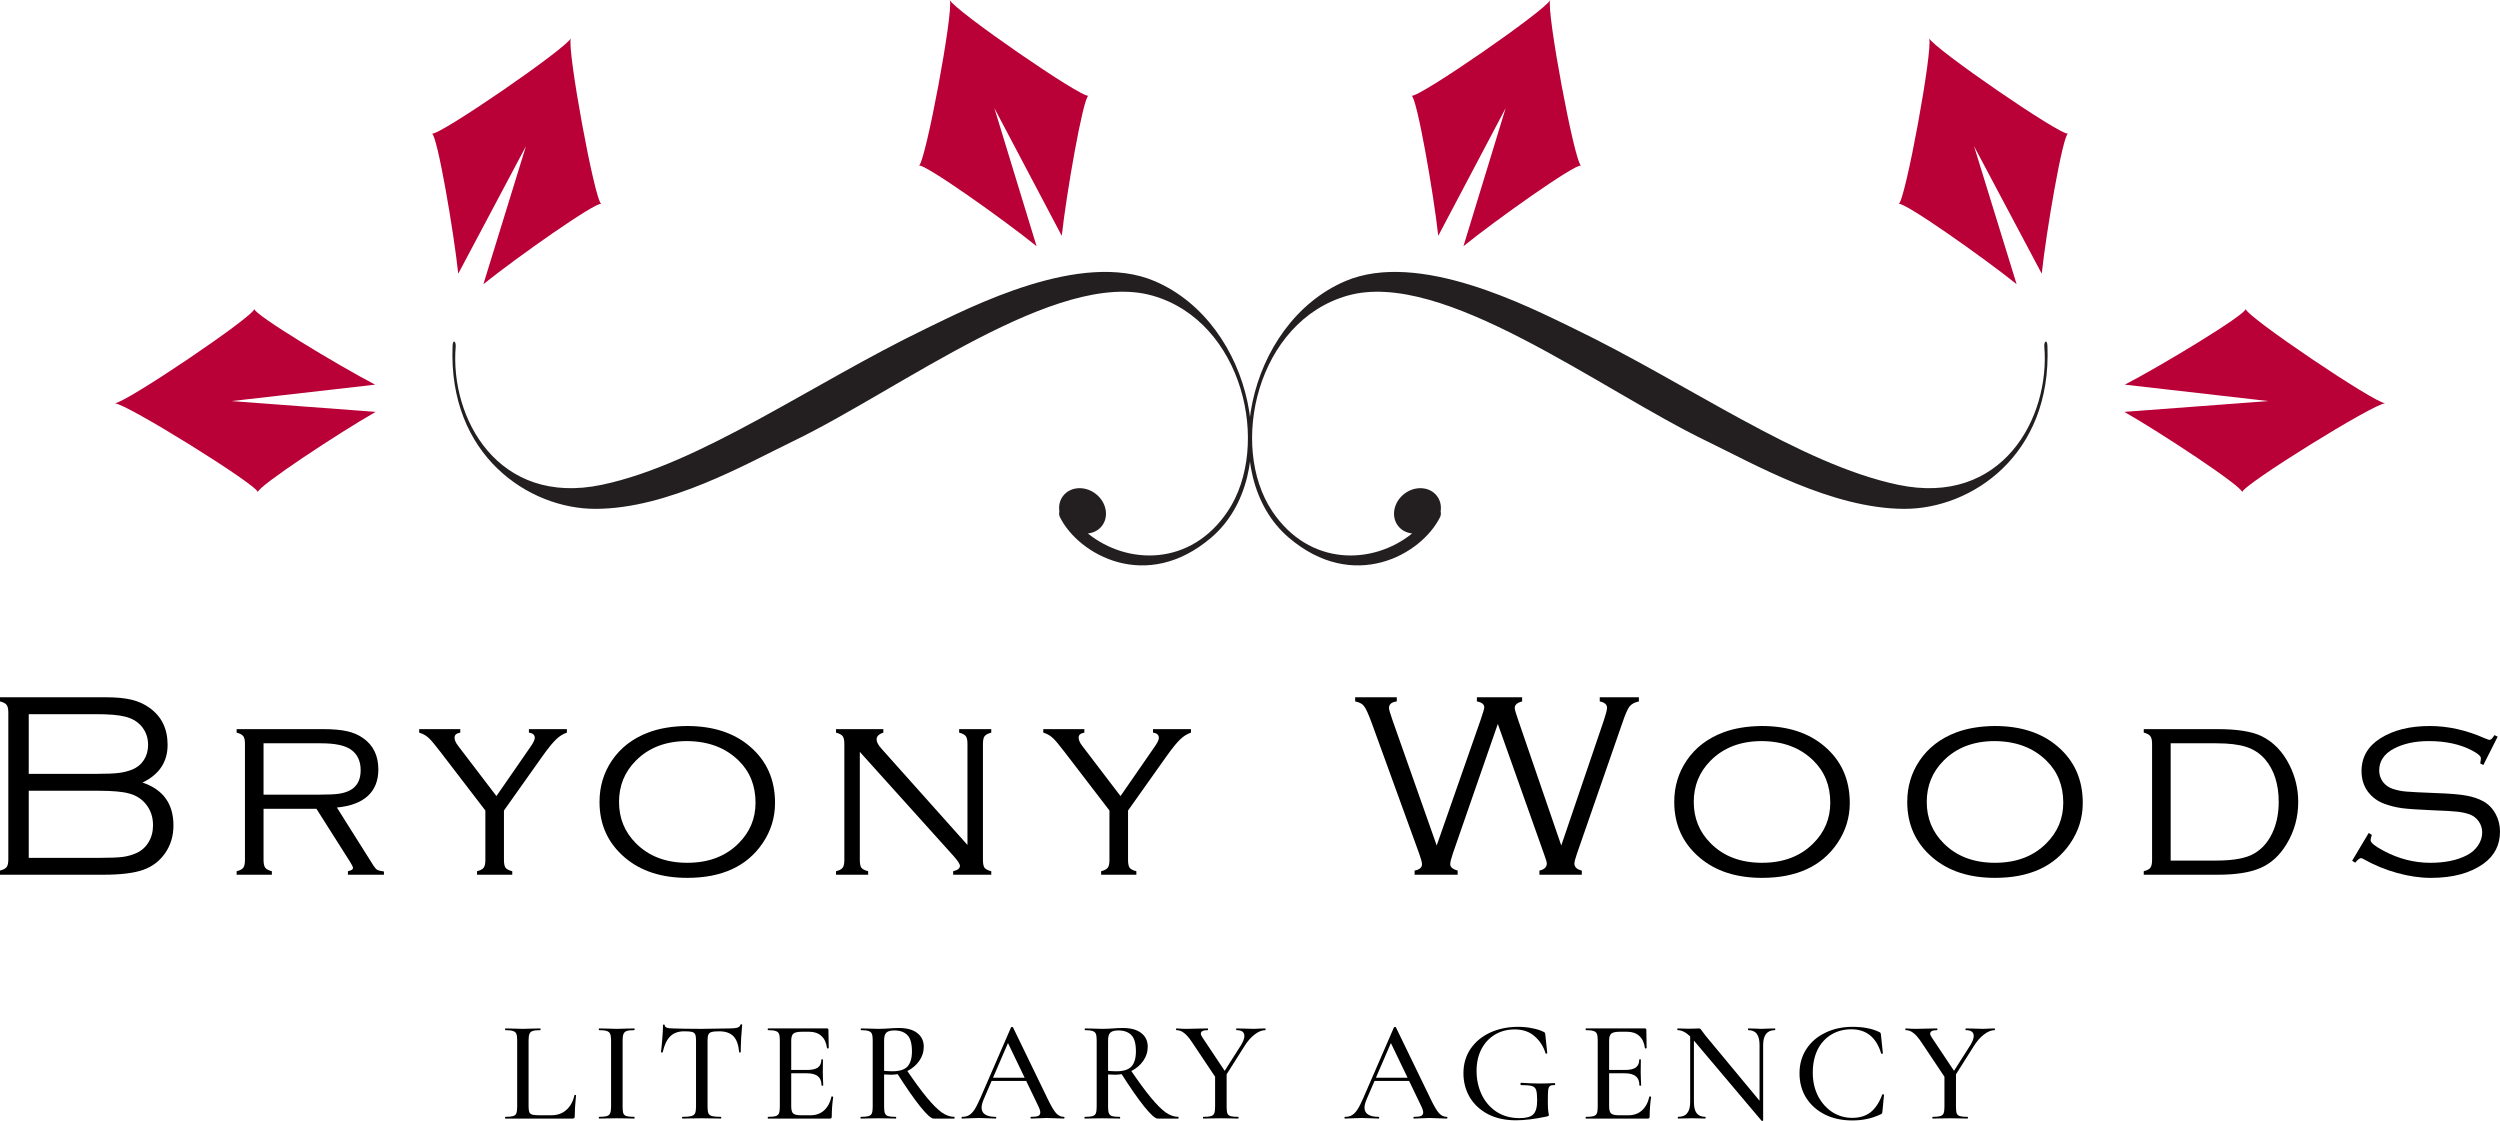 <?xml version="1.0" encoding="UTF-8" standalone="no"?>
<!-- Created with Inkscape (http://www.inkscape.org/) -->

<svg
   id="svg2985"
   version="1.1"
   width="600.875"
   height="269.414"
   xml:space="preserve"
   xmlns="http://www.w3.org/2000/svg"
   xmlns:svg="http://www.w3.org/2000/svg"
   xmlns:rdf="http://www.w3.org/1999/02/22-rdf-syntax-ns#"
   xmlns:cc="http://creativecommons.org/ns#"
   xmlns:dc="http://purl.org/dc/elements/1.1/"><defs
     id="defs2989" /><g
     id="g2993"
     transform="matrix(1.25,0,0,-1.25,-77.894,289.466)"><g
   aria-label="LITERARY AGENCY"
   transform="scale(1,-1)"
   id="text4069"
   style="font-size:27.733px;line-height:0%;letter-spacing:1.6px;word-spacing:0px"><path
     d="m 163.951,-18.852 q 0,0.777 0.139,1.137 0.166,0.333 0.582,0.471 0.416,0.111 1.303,0.111 h 2.357 q 1.747,0 2.884,-1.026 1.165,-1.054 1.553,-2.829 0,-0.083 0.139,-0.055 0.166,0 0.166,0.083 -0.25,2.441 -0.25,4.049 0,0.222 -0.111,0.333 -0.083,0.083 -0.305,0.083 h -12.924 q -0.056,0 -0.056,-0.166 0,-0.166 0.056,-0.166 0.998,0 1.47,-0.139 0.471,-0.139 0.638,-0.527 0.166,-0.416 0.166,-1.248 v -12.841 q 0,-0.832 -0.166,-1.22 -0.166,-0.388 -0.638,-0.527 -0.471,-0.166 -1.47,-0.166 -0.056,0 -0.056,-0.166 0,-0.166 0.056,-0.166 l 1.387,0.028 q 1.22,0.055 1.969,0.055 0.749,0 1.969,-0.055 l 1.387,-0.028 q 0.056,0 0.056,0.166 0,0.166 -0.056,0.166 -0.998,0 -1.47,0.166 -0.444,0.139 -0.61,0.555 -0.166,0.388 -0.166,1.22 z"
     style="font-weight:500;line-height:1.25;font-family:'Cormorant Garamond';-inkscape-font-specification:'Cormorant Garamond Medium';letter-spacing:2.8px"
     id="path564" /><path
     d="m 182.032,-18.741 q 0,0.86 0.139,1.248 0.166,0.388 0.61,0.527 0.471,0.139 1.498,0.139 0.056,0 0.056,0.166 0,0.166 -0.056,0.166 -0.887,0 -1.387,-0.028 l -1.997,-0.028 -1.941,0.028 q -0.527,0.028 -1.442,0.028 -0.056,0 -0.056,-0.166 0,-0.166 0.056,-0.166 0.998,0 1.47,-0.139 0.471,-0.139 0.638,-0.527 0.194,-0.416 0.194,-1.248 v -12.841 q 0,-0.832 -0.194,-1.22 -0.166,-0.388 -0.638,-0.527 -0.471,-0.166 -1.47,-0.166 -0.056,0 -0.056,-0.166 0,-0.166 0.056,-0.166 l 1.442,0.028 q 1.22,0.055 1.941,0.055 0.804,0 2.025,-0.055 l 1.359,-0.028 q 0.056,0 0.056,0.166 0,0.166 -0.056,0.166 -0.998,0 -1.47,0.166 -0.444,0.166 -0.61,0.582 -0.166,0.388 -0.166,1.22 z"
     style="font-weight:500;line-height:1.25;font-family:'Cormorant Garamond';-inkscape-font-specification:'Cormorant Garamond Medium';letter-spacing:2.8px"
     id="path566" /><path
     d="m 193.873,-33.273 q -1.719,0 -2.69,0.971 -0.971,0.943 -1.442,3.051 -0.028,0.055 -0.194,0.055 -0.139,0 -0.139,-0.083 0.111,-0.777 0.25,-2.524 0.139,-1.747 0.139,-2.635 0,-0.139 0.166,-0.139 0.166,0 0.166,0.139 0,0.61 1.525,0.61 2.385,0.083 5.574,0.083 1.636,0 3.467,-0.055 l 1.886,-0.028 q 1.026,0 1.498,-0.139 0.471,-0.139 0.61,-0.555 0.028,-0.111 0.166,-0.111 0.166,0 0.166,0.111 -0.083,0.777 -0.194,2.496 -0.083,1.719 -0.083,2.746 0,0.083 -0.166,0.083 -0.139,0 -0.139,-0.083 -0.194,-2.135 -1.109,-3.051 -0.915,-0.943 -2.718,-0.943 -1.026,0 -1.47,0.139 -0.444,0.111 -0.61,0.471 -0.166,0.333 -0.166,1.137 v 12.785 q 0,0.86 0.166,1.248 0.194,0.388 0.721,0.527 0.527,0.139 1.692,0.139 0.056,0 0.056,0.166 0,0.166 -0.056,0.166 -0.971,0 -1.525,-0.028 l -2.191,-0.028 -2.135,0.028 q -0.555,0.028 -1.553,0.028 -0.083,0 -0.083,-0.166 0,-0.166 0.083,-0.166 1.137,0 1.664,-0.139 0.555,-0.139 0.749,-0.527 0.194,-0.416 0.194,-1.248 v -12.841 q 0,-0.777 -0.166,-1.109 -0.166,-0.361 -0.638,-0.471 -0.444,-0.111 -1.47,-0.111 z"
     style="font-weight:500;line-height:1.25;font-family:'Cormorant Garamond';-inkscape-font-specification:'Cormorant Garamond Medium';letter-spacing:2.8px"
     id="path568" /><path
     d="m 210.013,-16.494 q -0.083,0 -0.083,-0.166 0,-0.166 0.083,-0.166 0.998,0 1.442,-0.139 0.471,-0.139 0.638,-0.527 0.166,-0.416 0.166,-1.248 v -12.841 q 0,-0.832 -0.166,-1.22 -0.166,-0.388 -0.638,-0.527 -0.444,-0.166 -1.442,-0.166 -0.083,0 -0.083,-0.166 0,-0.166 0.083,-0.166 h 11.315 q 0.277,0 0.277,0.25 l 0.056,3.494 q 0,0.083 -0.166,0.111 -0.139,0 -0.166,-0.083 -0.194,-1.525 -1.082,-2.33 -0.887,-0.804 -2.33,-0.804 h -1.414 q -1.22,0 -1.636,0.361 -0.416,0.361 -0.416,1.359 v 12.619 q 0,0.998 0.361,1.359 0.388,0.361 1.525,0.361 h 1.83 q 1.553,0 2.579,-0.915 1.054,-0.943 1.442,-2.662 0,-0.055 0.111,-0.055 0.083,0 0.139,0.055 0.083,0.028 0.083,0.055 -0.277,1.997 -0.277,3.744 0,0.222 -0.083,0.333 -0.083,0.083 -0.333,0.083 z m 10.261,-6.379 q 0,-1.193 -0.693,-1.747 -0.666,-0.582 -2.135,-0.582 h -4.049 v -0.638 h 4.105 q 1.414,0 2.08,-0.471 0.666,-0.499 0.666,-1.525 0,-0.055 0.139,-0.055 0.166,0 0.166,0.055 l -0.028,2.33 0.028,1.248 q 0.056,0.887 0.056,1.387 0,0.055 -0.166,0.055 -0.166,0 -0.166,-0.055 z"
     style="font-weight:500;line-height:1.25;font-family:'Cormorant Garamond';-inkscape-font-specification:'Cormorant Garamond Medium';letter-spacing:2.8px"
     id="path570" /><path
     d="m 241.822,-16.494 q -0.693,0 -2.579,-2.33 -1.858,-2.33 -4.521,-6.517 l 1.858,-0.582 q 2.357,3.467 3.966,5.408 1.609,1.941 2.829,2.829 1.248,0.86 2.413,0.86 0.083,0 0.083,0.166 0,0.166 -0.083,0.166 z m -6.684,-17.417 q 2.302,0 3.55,0.971 1.248,0.971 1.248,2.635 0,1.498 -0.887,2.746 -0.86,1.22 -2.302,1.941 -1.442,0.693 -3.078,0.693 -0.582,0 -1.359,-0.055 v 6.24 q 0,0.832 0.166,1.248 0.166,0.388 0.61,0.527 0.471,0.139 1.47,0.139 0.083,0 0.083,0.166 0,0.166 -0.083,0.166 -0.86,0 -1.359,-0.028 l -1.997,-0.028 -1.941,0.028 q -0.527,0.028 -1.414,0.028 -0.083,0 -0.083,-0.166 0,-0.166 0.083,-0.166 0.998,0 1.47,-0.139 0.471,-0.139 0.638,-0.527 0.166,-0.416 0.166,-1.248 V -31.581 q 0,-0.832 -0.166,-1.22 -0.166,-0.388 -0.638,-0.527 -0.444,-0.166 -1.442,-0.166 -0.056,0 -0.056,-0.166 0,-0.166 0.056,-0.166 l 1.387,0.028 q 1.22,0.055 1.941,0.055 0.582,0 1.109,-0.028 0.527,-0.028 0.915,-0.055 1.054,-0.083 1.914,-0.083 z m 2.524,4.493 q 0,-2.219 -0.86,-3.106 -0.86,-0.915 -2.524,-0.915 -1.082,0 -1.525,0.416 -0.444,0.388 -0.444,1.498 v 5.852 q 0.804,0.083 1.636,0.083 1.997,0 2.857,-0.915 0.86,-0.943 0.86,-2.912 z"
     style="font-weight:500;line-height:1.25;font-family:'Cormorant Garamond';-inkscape-font-specification:'Cormorant Garamond Medium';letter-spacing:2.8px"
     id="path572" /><path
     d="m 252.857,-24.343 h 7.543 l 0.194,0.61 h -8.07 z m 14.005,7.516 q 0.139,0 0.139,0.166 0,0.166 -0.139,0.166 -0.527,0 -1.636,-0.055 -1.165,-0.055 -1.664,-0.055 -0.638,0 -1.581,0.055 -0.943,0.055 -1.414,0.055 -0.111,0 -0.111,-0.166 0,-0.166 0.111,-0.166 0.943,0 1.359,-0.166 0.416,-0.194 0.416,-0.666 0,-0.471 -0.416,-1.303 l -5.963,-12.397 0.887,-1.331 -5.408,12.535 q -0.388,0.943 -0.388,1.553 0,0.887 0.693,1.331 0.693,0.444 1.997,0.444 0.139,0 0.139,0.166 0,0.166 -0.139,0.166 -0.499,0 -1.442,-0.055 -1.054,-0.055 -1.83,-0.055 -0.721,0 -1.719,0.055 -0.887,0.055 -1.442,0.055 -0.111,0 -0.111,-0.166 0,-0.166 0.111,-0.166 0.777,0 1.303,-0.305 0.555,-0.305 1.054,-1.054 0.499,-0.749 1.137,-2.219 l 5.907,-13.617 q 0.028,-0.083 0.194,-0.083 0.166,-0.028 0.194,0.083 l 6.656,13.728 q 0.971,2.025 1.609,2.746 0.666,0.721 1.498,0.721 z"
     style="font-weight:500;line-height:1.25;font-family:'Cormorant Garamond';-inkscape-font-specification:'Cormorant Garamond Medium';letter-spacing:2.8px"
     id="path574" /><path
     d="m 284.888,-16.494 q -0.693,0 -2.579,-2.33 -1.858,-2.33 -4.521,-6.517 l 1.858,-0.582 q 2.357,3.467 3.966,5.408 1.609,1.941 2.829,2.829 1.248,0.86 2.413,0.86 0.083,0 0.083,0.166 0,0.166 -0.083,0.166 z m -6.684,-17.417 q 2.302,0 3.55,0.971 1.248,0.971 1.248,2.635 0,1.498 -0.887,2.746 -0.86,1.22 -2.302,1.941 -1.442,0.693 -3.078,0.693 -0.582,0 -1.359,-0.055 v 6.24 q 0,0.832 0.166,1.248 0.166,0.388 0.61,0.527 0.471,0.139 1.47,0.139 0.083,0 0.083,0.166 0,0.166 -0.083,0.166 -0.86,0 -1.359,-0.028 l -1.997,-0.028 -1.941,0.028 q -0.527,0.028 -1.414,0.028 -0.083,0 -0.083,-0.166 0,-0.166 0.083,-0.166 0.998,0 1.47,-0.139 0.471,-0.139 0.638,-0.527 0.166,-0.416 0.166,-1.248 V -31.581 q 0,-0.832 -0.166,-1.22 -0.166,-0.388 -0.638,-0.527 -0.444,-0.166 -1.442,-0.166 -0.056,0 -0.056,-0.166 0,-0.166 0.056,-0.166 l 1.387,0.028 q 1.22,0.055 1.941,0.055 0.582,0 1.109,-0.028 0.527,-0.028 0.915,-0.055 1.054,-0.083 1.914,-0.083 z m 2.524,4.493 q 0,-2.219 -0.86,-3.106 -0.86,-0.915 -2.524,-0.915 -1.082,0 -1.525,0.416 -0.444,0.388 -0.444,1.498 v 5.852 q 0.804,0.083 1.636,0.083 1.997,0 2.857,-0.915 0.86,-0.943 0.86,-2.912 z"
     style="font-weight:500;line-height:1.25;font-family:'Cormorant Garamond';-inkscape-font-specification:'Cormorant Garamond Medium';letter-spacing:2.8px"
     id="path576" /><path
     d="m 300.919,-30.583 q 0.666,-1.082 0.666,-1.803 0,-1.109 -1.525,-1.109 -0.056,0 -0.056,-0.166 0,-0.166 0.056,-0.166 l 1.359,0.028 q 1.109,0.055 2.025,0.055 0.471,0 1.137,-0.055 l 1.026,-0.028 q 0.056,0 0.056,0.166 0,0.166 -0.056,0.166 -0.971,0 -2.052,0.832 -1.082,0.832 -1.941,2.219 l -4.105,6.49 -0.527,-0.444 z m -9.374,-0.555 q -0.887,-1.331 -1.581,-1.83 -0.666,-0.527 -1.442,-0.527 -0.083,0 -0.083,-0.166 0,-0.166 0.083,-0.166 0.305,0 0.971,0.055 l 0.915,0.028 q 0.915,0 2.524,-0.055 l 1.609,-0.028 q 0.056,0 0.056,0.166 0,0.166 -0.056,0.166 -1.331,0 -1.331,0.666 0,0.305 0.333,0.777 l 4.493,6.739 -1.747,1.276 z m 6.628,5.796 v 6.601 q 0,0.86 0.139,1.248 0.166,0.388 0.61,0.527 0.471,0.139 1.47,0.139 0.083,0 0.083,0.166 0,0.166 -0.083,0.166 -0.86,0 -1.359,-0.028 l -1.997,-0.028 -1.941,0.028 q -0.499,0.028 -1.414,0.028 -0.056,0 -0.056,-0.166 0,-0.166 0.056,-0.166 0.998,0 1.47,-0.139 0.471,-0.139 0.638,-0.527 0.166,-0.416 0.166,-1.248 v -6.351 z"
     style="font-weight:500;line-height:1.25;font-family:'Cormorant Garamond';-inkscape-font-specification:'Cormorant Garamond Medium';letter-spacing:2.8px"
     id="path578" /><path
     d="m 326.485,-24.343 h 7.543 l 0.194,0.61 h -8.07 z m 14.005,7.516 q 0.139,0 0.139,0.166 0,0.166 -0.139,0.166 -0.527,0 -1.636,-0.055 -1.165,-0.055 -1.664,-0.055 -0.638,0 -1.581,0.055 -0.943,0.055 -1.414,0.055 -0.111,0 -0.111,-0.166 0,-0.166 0.111,-0.166 0.943,0 1.359,-0.166 0.416,-0.194 0.416,-0.666 0,-0.471 -0.416,-1.303 l -5.963,-12.397 0.887,-1.331 -5.408,12.535 q -0.388,0.943 -0.388,1.553 0,0.887 0.693,1.331 0.693,0.444 1.997,0.444 0.139,0 0.139,0.166 0,0.166 -0.139,0.166 -0.499,0 -1.442,-0.055 -1.054,-0.055 -1.83,-0.055 -0.721,0 -1.719,0.055 -0.887,0.055 -1.442,0.055 -0.111,0 -0.111,-0.166 0,-0.166 0.111,-0.166 0.777,0 1.303,-0.305 0.555,-0.305 1.054,-1.054 0.499,-0.749 1.137,-2.219 l 5.907,-13.617 q 0.028,-0.083 0.194,-0.083 0.166,-0.028 0.194,0.083 l 6.656,13.728 q 0.971,2.025 1.609,2.746 0.666,0.721 1.498,0.721 z"
     style="font-weight:500;line-height:1.25;font-family:'Cormorant Garamond';-inkscape-font-specification:'Cormorant Garamond Medium';letter-spacing:2.8px"
     id="path580" /><path
     d="m 353.772,-16.162 q -3.078,0 -5.38,-1.193 -2.274,-1.22 -3.494,-3.273 -1.193,-2.08 -1.193,-4.576 0,-2.662 1.359,-4.687 1.387,-2.025 3.772,-3.134 2.413,-1.109 5.408,-1.109 1.414,0 2.718,0.277 1.303,0.25 2.163,0.693 0.222,0.111 0.25,0.194 0.056,0.083 0.083,0.444 l 0.361,3.439 q 0,0.083 -0.166,0.111 -0.139,0.028 -0.166,-0.083 -0.582,-1.941 -2.08,-3.245 -1.47,-1.331 -3.855,-1.331 -2.08,0 -3.744,0.971 -1.664,0.971 -2.635,2.801 -0.943,1.803 -0.943,4.215 0,2.441 0.971,4.521 0.971,2.052 2.829,3.3 1.886,1.248 4.465,1.248 1.886,0 2.635,-0.721 0.749,-0.749 0.749,-2.662 0,-1.442 -0.194,-1.997 -0.166,-0.582 -0.777,-0.777 -0.582,-0.194 -2.08,-0.194 -0.166,0 -0.166,-0.222 0,-0.083 0.028,-0.139 0.056,-0.083 0.111,-0.083 2.219,0.139 3.605,0.139 1.359,0 2.801,-0.083 0.056,0 0.083,0.083 0.056,0.055 0.056,0.111 0,0.194 -0.139,0.194 -0.638,-0.028 -0.887,0.194 -0.25,0.194 -0.333,0.832 -0.056,0.638 -0.056,2.219 0,1.248 0.083,1.775 0.111,0.527 0.111,0.666 0,0.166 -0.056,0.222 -0.056,0.055 -0.25,0.111 -3.494,0.749 -6.046,0.749 z"
     style="font-weight:500;line-height:1.25;font-family:'Cormorant Garamond';-inkscape-font-specification:'Cormorant Garamond Medium';letter-spacing:2.8px"
     id="path582" /><path
     d="m 367.279,-16.494 q -0.083,0 -0.083,-0.166 0,-0.166 0.083,-0.166 0.998,0 1.442,-0.139 0.471,-0.139 0.638,-0.527 0.166,-0.416 0.166,-1.248 v -12.841 q 0,-0.832 -0.166,-1.22 -0.166,-0.388 -0.638,-0.527 -0.444,-0.166 -1.442,-0.166 -0.083,0 -0.083,-0.166 0,-0.166 0.083,-0.166 h 11.315 q 0.277,0 0.277,0.25 l 0.056,3.494 q 0,0.083 -0.166,0.111 -0.139,0 -0.166,-0.083 -0.194,-1.525 -1.082,-2.33 -0.887,-0.804 -2.33,-0.804 h -1.414 q -1.22,0 -1.636,0.361 -0.416,0.361 -0.416,1.359 v 12.619 q 0,0.998 0.361,1.359 0.388,0.361 1.525,0.361 h 1.83 q 1.553,0 2.579,-0.915 1.054,-0.943 1.442,-2.662 0,-0.055 0.111,-0.055 0.083,0 0.139,0.055 0.083,0.028 0.083,0.055 -0.277,1.997 -0.277,3.744 0,0.222 -0.083,0.333 -0.083,0.083 -0.333,0.083 z m 10.261,-6.379 q 0,-1.193 -0.693,-1.747 -0.666,-0.582 -2.135,-0.582 h -4.049 v -0.638 h 4.105 q 1.414,0 2.08,-0.471 0.666,-0.499 0.666,-1.525 0,-0.055 0.139,-0.055 0.166,0 0.166,0.055 l -0.028,2.33 0.028,1.248 q 0.056,0.887 0.056,1.387 0,0.055 -0.166,0.055 -0.166,0 -0.166,-0.055 z"
     style="font-weight:500;line-height:1.25;font-family:'Cormorant Garamond';-inkscape-font-specification:'Cormorant Garamond Medium';letter-spacing:2.8px"
     id="path584" /><path
     d="m 387.301,-33.19 0.721,0.055 v 13.478 q 0,1.442 0.527,2.135 0.555,0.693 1.664,0.693 0.056,0 0.056,0.166 0,0.166 -0.056,0.166 -0.721,0 -1.109,-0.028 l -1.414,-0.028 -1.498,0.028 q -0.416,0.028 -1.22,0.028 -0.056,0 -0.056,-0.166 0,-0.166 0.056,-0.166 1.193,0 1.747,-0.693 0.582,-0.693 0.582,-2.135 z m 14.033,17.056 q 0,0.055 -0.139,0.083 -0.111,0.028 -0.166,-0.028 l -13.062,-15.475 q -0.915,-1.082 -1.636,-1.498 -0.721,-0.444 -1.442,-0.444 -0.056,0 -0.056,-0.166 0,-0.166 0.056,-0.166 l 1.082,0.028 q 0.333,0.028 0.943,0.028 l 1.414,-0.028 q 0.277,-0.028 0.638,-0.028 0.222,0 0.333,0.111 0.111,0.111 0.333,0.444 l 0.666,0.887 10.816,13.035 z m 0,0 -0.693,-0.86 v -13.645 q 0,-1.442 -0.527,-2.135 -0.527,-0.721 -1.636,-0.721 -0.056,0 -0.056,-0.166 0,-0.166 0.056,-0.166 l 1.109,0.028 q 0.832,0.055 1.414,0.055 0.499,0 1.442,-0.055 l 1.165,-0.028 q 0.056,0 0.056,0.166 0,0.166 -0.056,0.166 -2.274,0 -2.274,2.857 z"
     style="font-weight:500;line-height:1.25;font-family:'Cormorant Garamond';-inkscape-font-specification:'Cormorant Garamond Medium';letter-spacing:2.8px"
     id="path586" /><path
     d="m 418.5,-34.133 q 1.609,0 2.829,0.25 1.248,0.222 2.33,0.749 0.194,0.083 0.25,0.194 0.056,0.083 0.083,0.416 l 0.361,3.467 q 0,0.083 -0.166,0.111 -0.139,0.028 -0.166,-0.083 -1.414,-4.631 -5.713,-4.631 -2.191,0 -3.883,1.026 -1.692,1.026 -2.635,2.912 -0.915,1.886 -0.915,4.41 0,2.468 0.998,4.465 1.026,1.969 2.746,3.106 1.747,1.109 3.827,1.109 2.163,0 3.55,-1.082 1.387,-1.109 2.246,-3.411 0.028,-0.055 0.139,-0.055 0.056,0 0.111,0.055 0.083,0.028 0.083,0.055 l -0.305,3.162 q -0.028,0.333 -0.083,0.416 -0.056,0.083 -0.277,0.194 -1.387,0.638 -2.662,0.887 -1.276,0.277 -2.801,0.277 -2.94,0 -5.242,-1.137 -2.302,-1.165 -3.605,-3.217 -1.276,-2.052 -1.276,-4.715 0,-2.607 1.303,-4.631 1.331,-2.052 3.661,-3.162 2.33,-1.137 5.214,-1.137 z"
     style="font-weight:500;line-height:1.25;font-family:'Cormorant Garamond';-inkscape-font-specification:'Cormorant Garamond Medium';letter-spacing:2.8px"
     id="path588" /><path
     d="m 441.157,-30.583 q 0.666,-1.082 0.666,-1.803 0,-1.109 -1.525,-1.109 -0.056,0 -0.056,-0.166 0,-0.166 0.056,-0.166 l 1.359,0.028 q 1.109,0.055 2.025,0.055 0.471,0 1.137,-0.055 l 1.026,-0.028 q 0.056,0 0.056,0.166 0,0.166 -0.056,0.166 -0.971,0 -2.052,0.832 -1.082,0.832 -1.941,2.219 l -4.105,6.49 -0.527,-0.444 z m -9.374,-0.555 q -0.887,-1.331 -1.581,-1.83 -0.666,-0.527 -1.442,-0.527 -0.083,0 -0.083,-0.166 0,-0.166 0.083,-0.166 0.305,0 0.971,0.055 l 0.915,0.028 q 0.915,0 2.524,-0.055 l 1.609,-0.028 q 0.056,0 0.056,0.166 0,0.166 -0.056,0.166 -1.331,0 -1.331,0.666 0,0.305 0.333,0.777 l 4.493,6.739 -1.747,1.276 z m 6.628,5.796 v 6.601 q 0,0.86 0.139,1.248 0.166,0.388 0.61,0.527 0.471,0.139 1.47,0.139 0.083,0 0.083,0.166 0,0.166 -0.083,0.166 -0.86,0 -1.359,-0.028 l -1.997,-0.028 -1.941,0.028 q -0.499,0.028 -1.414,0.028 -0.056,0 -0.056,-0.166 0,-0.166 0.056,-0.166 0.998,0 1.47,-0.139 0.471,-0.139 0.638,-0.527 0.166,-0.416 0.166,-1.248 v -6.351 z"
     style="font-weight:500;line-height:1.25;font-family:'Cormorant Garamond';-inkscape-font-specification:'Cormorant Garamond Medium';letter-spacing:2.8px"
     id="path590" /></g>
<g
   id="g5078"><path
     id="path3059"
     style="fill:#231f20;fill-opacity:1;fill-rule:nonzero;stroke:none"
     d="m 240.438,168.429 c 8.613,4.153 29.79,15.122 43.898,9.09 19.079,-8.157 24.871,-37.338 10.896,-49.302 -12.45,-10.658 -25.516,-3.33 -29.113,3.922 -0.168,0.339 -0.195,0.735 -0.109,1.103 -0.159,1.056 0.057,2.123 0.719,2.978 1.402,1.814 4.209,1.99 6.271,0.398 2.06,-1.597 2.598,-4.355 1.196,-6.167 -0.662,-0.862 -1.644,-1.342 -2.707,-1.452 7.602,-6.127 19.819,-6.342 26.902,4.274 8.414,12.604 2.926,36.506 -14.481,41.456 -18.265,5.19 -48.299,-17.956 -69.186,-28.038 -8.928,-4.308 -23.892,-12.922 -37.857,-12.961 -12.878,-0.036 -28.402,10.297 -27.53,31.335 0.054,1.343 0.681,0.897 0.6,-0.144 -1.125,-13.647 8.053,-30.799 28.124,-26.561 19.001,4.01 40.257,19.389 62.379,30.068" /><path
     id="path3061"
     style="fill:#b90037;fill-opacity:1;fill-rule:nonzero;stroke:none"
     d="m 172.078,224.224 c -0.801,-1.928 -25.447,-18.858 -26.701,-18.335 1.035,-0.432 4.195,-18.872 5.05,-26.944 l 13.022,24.527 -8.187,-26.541 c 6.322,5.089 21.628,15.872 22.664,15.441 -1.253,0.52 -6.65,29.924 -5.849,31.851" /><path
     id="path3063"
     style="fill:#b90037;fill-opacity:1;fill-rule:nonzero;stroke:none"
     d="m 244.942,231.573 c 0.797,-1.934 -4.679,-31.321 -5.933,-31.834 1.036,0.423 16.305,-10.391 22.616,-15.501 l -8.117,26.554 12.962,-24.563 c 0.88,8.064 4.091,26.506 5.123,26.94 -1.253,-0.52 -25.853,16.471 -26.65,18.404" /><path
     id="path3065"
     style="fill:#b90037;fill-opacity:1;fill-rule:nonzero;stroke:none"
     d="m 84.374,154.029 c 2.089,0.04 27.492,-15.734 27.513,-17.089 -0.018,1.118 15.607,11.411 22.657,15.436 l -27.698,2.079 27.602,3.157 c -7.196,3.746 -23.22,13.435 -23.24,14.554 0.025,-1.353 -24.746,-18.097 -26.835,-18.137" /><path
     id="path3067"
     style="fill:#231f20;fill-opacity:1;fill-rule:nonzero;stroke:none"
     d="m 364.892,168.429 c -8.613,4.153 -29.79,15.122 -43.898,9.09 -19.079,-8.157 -24.873,-37.338 -10.896,-49.302 12.45,-10.658 25.514,-3.33 29.113,3.922 0.168,0.339 0.192,0.735 0.112,1.103 0.157,1.056 -0.057,2.123 -0.721,2.978 -1.402,1.814 -4.209,1.99 -6.271,0.398 -2.06,-1.597 -2.598,-4.355 -1.193,-6.167 0.66,-0.862 1.642,-1.342 2.705,-1.452 -7.602,-6.127 -19.819,-6.342 -26.902,4.274 -8.414,12.604 -2.926,36.506 14.478,41.456 18.265,5.19 48.299,-17.956 69.189,-28.038 8.926,-4.308 23.891,-12.922 37.857,-12.961 12.879,-0.036 28.402,10.297 27.531,31.335 -0.055,1.343 -0.686,0.897 -0.6,-0.144 1.122,-13.647 -8.055,-30.799 -28.124,-26.561 -19.001,4.01 -40.258,19.389 -62.379,30.068" /><path
     id="path3069"
     style="fill:#b90037;fill-opacity:1;fill-rule:nonzero;stroke:none"
     d="m 433.251,224.224 c 0.804,-1.928 25.447,-18.858 26.7,-18.335 -1.032,-0.432 -4.193,-18.872 -5.049,-26.944 l -13.022,24.527 8.188,-26.541 c -6.326,5.089 -21.63,15.872 -22.667,15.441 1.255,0.52 6.653,29.924 5.849,31.851" /><path
     id="path3071"
     style="fill:#b90037;fill-opacity:1;fill-rule:nonzero;stroke:none"
     d="m 360.389,231.573 c -0.797,-1.934 4.679,-31.321 5.932,-31.834 -1.035,0.423 -16.303,-10.391 -22.614,-15.501 l 8.119,26.554 -12.965,-24.563 c -0.88,8.064 -4.088,26.506 -5.123,26.94 1.253,-0.52 25.853,16.471 26.65,18.404" /><path
     id="path3073"
     style="fill:#b90037;fill-opacity:1;fill-rule:nonzero;stroke:none"
     d="m 520.956,154.029 c -2.088,0.04 -27.493,-15.734 -27.514,-17.089 0.019,1.118 -15.605,11.411 -22.657,15.436 l 27.699,2.079 -27.604,3.157 c 7.199,3.746 23.222,13.435 23.241,14.554 -0.024,-1.353 24.748,-18.097 26.836,-18.137" /></g><g
   aria-label="Bryony Woods"
   transform="matrix(0.8,0,0,-0.8,57.037,421.855)"
   id="flowRoot3940"
   style="font-size:64px;line-height:0.01%;letter-spacing:8px;word-spacing:8px"><path
     d="m 40.848,425.941 q 7.438,2.5 7.438,10.312 0,3.781 -2,6.656 -1.969,2.844 -5.312,4.031 -3.344,1.156 -9.531,1.156 H 6.598 v -1 q 1.188,-0.312 1.594,-0.844 0.406,-0.531 0.406,-1.844 v -35.281 q 0,-1.312 -0.406,-1.844 -0.406,-0.562 -1.594,-0.844 v -1 H 32.035 q 3.75,0 6.188,0.594 2.469,0.594 4.344,1.969 4.312,3.094 4.312,8.875 0,6.156 -6.031,9.062 z m -27.344,-2.094 h 16.438 q 3.5,0 5.219,-0.219 1.75,-0.219 3.219,-0.812 1.812,-0.75 2.812,-2.312 1,-1.562 1,-3.625 0,-2.75 -1.781,-4.688 -1.438,-1.531 -3.75,-2.094 -2.281,-0.594 -7.031,-0.594 h -16.125 z m 0,20.188 h 17.125 q 3.688,0 5.469,-0.219 1.781,-0.25 3.312,-0.938 1.875,-0.875 2.906,-2.625 1.062,-1.75 1.062,-4.062 0,-3.062 -1.844,-5.219 -1.531,-1.781 -3.906,-2.406 -2.375,-0.656 -7.312,-0.656 h -16.812 z"
     style="line-height:1.25;font-family:'Copperplate Gothic Light';-inkscape-font-specification:'Copperplate Gothic Light'"
     id="path593" /><path
     d="m 69.941,432.254 v 12.312 q 0,1.281 0.406,1.844 0.406,0.531 1.594,0.844 v 0.844 h -8.469 v -0.844 q 1.219,-0.312 1.594,-0.844 0.406,-0.562 0.406,-1.844 v -27.938 q 0,-1.312 -0.406,-1.844 -0.406,-0.531 -1.594,-0.844 v -0.844 h 20.781 q 3.531,0 5.75,0.5 2.25,0.5 3.906,1.688 3.625,2.562 3.625,7.5 0,4.031 -2.531,6.375 -2.531,2.312 -7.438,2.781 l 8.781,13.938 q 0.469,0.75 0.906,1.031 0.469,0.25 1.625,0.406 v 0.781 h -8.656 v -0.844 q 1.219,-0.25 1.219,-0.781 0,-0.375 -0.719,-1.5 l -8.062,-12.719 z m 0,-3.406 h 13.312 q 3.219,0 4.812,-0.219 1.625,-0.25 2.75,-0.875 2.469,-1.375 2.469,-4.781 0,-3.281 -2.312,-4.938 -2.125,-1.531 -7.219,-1.531 h -13.812 z"
     style="line-height:1.25;font-family:'Copperplate Gothic Light';-inkscape-font-specification:'Copperplate Gothic Light'"
     id="path595" /><path
     d="m 127.723,432.66 v 11.906 q 0,1.281 0.375,1.844 0.406,0.531 1.625,0.844 v 0.844 h -8.469 v -0.844 q 1.188,-0.312 1.594,-0.844 0.406,-0.562 0.406,-1.844 v -11.906 l -10.781,-14.062 q -1.969,-2.594 -2.906,-3.438 -0.938,-0.844 -2.219,-1.219 v -0.844 h 9.875 v 0.844 q -1.375,0.219 -1.375,1.188 0,0.875 0.844,1.969 l 9.219,12.094 8.344,-12.062 q 0.875,-1.281 0.875,-1.938 0,-1.062 -1.406,-1.25 v -0.844 h 9.125 v 0.844 q -1.406,0.469 -2.594,1.625 -1.188,1.125 -3.25,4 z"
     style="line-height:1.25;font-family:'Copperplate Gothic Light';-inkscape-font-specification:'Copperplate Gothic Light'"
     id="path597" /><path
     d="m 171.723,412.348 q 9.344,0 15.062,4.875 6.094,5.156 6.094,13.625 0,5.281 -3,9.688 -5.656,8.312 -18.094,8.312 -9.281,0 -15,-4.875 -6.094,-5.188 -6.094,-13.375 0,-5.531 2.969,-9.938 3.156,-4.656 8.844,-6.781 3.906,-1.469 9.219,-1.531 z m 0,3.625 q -7.625,0 -12.281,4.688 -4.062,4.062 -4.062,9.938 0,5.875 4.062,9.938 4.656,4.688 12.344,4.688 7.688,0 12.344,-4.688 4.062,-4.062 4.062,-9.75 0,-6.156 -4.062,-10.125 -4.688,-4.625 -12.406,-4.688 z"
     style="line-height:1.25;font-family:'Copperplate Gothic Light';-inkscape-font-specification:'Copperplate Gothic Light'"
     id="path599" /><path
     d="m 213.254,418.566 v 26 q 0,1.281 0.375,1.844 0.406,0.531 1.625,0.844 v 0.844 h -7.719 v -0.844 q 1.219,-0.312 1.594,-0.844 0.406,-0.562 0.406,-1.844 v -27.938 q 0,-1.312 -0.406,-1.844 -0.406,-0.531 -1.594,-0.844 v -0.844 h 11.375 v 0.844 q -1.625,0.531 -1.625,1.625 0,0.938 1.188,2.25 l 20.656,23.125 v -24.312 q 0,-1.312 -0.406,-1.844 -0.406,-0.531 -1.594,-0.844 v -0.844 h 7.719 v 0.844 q -1.188,0.312 -1.594,0.844 -0.406,0.531 -0.406,1.844 v 27.938 q 0,1.281 0.375,1.844 0.406,0.531 1.625,0.844 v 0.844 h -9.156 v -0.844 q 1.625,-0.406 1.625,-1.281 0,-0.656 -1.5,-2.344 z"
     style="line-height:1.25;font-family:'Copperplate Gothic Light';-inkscape-font-specification:'Copperplate Gothic Light'"
     id="path601" /><path
     d="m 277.723,432.66 v 11.906 q 0,1.281 0.375,1.844 0.406,0.531 1.625,0.844 v 0.844 h -8.469 v -0.844 q 1.188,-0.312 1.594,-0.844 0.406,-0.562 0.406,-1.844 v -11.906 l -10.781,-14.062 q -1.969,-2.594 -2.906,-3.438 -0.938,-0.844 -2.219,-1.219 v -0.844 h 9.875 v 0.844 q -1.375,0.219 -1.375,1.188 0,0.875 0.844,1.969 l 9.219,12.094 8.344,-12.062 q 0.875,-1.281 0.875,-1.938 0,-1.062 -1.406,-1.25 v -0.844 h 9.125 v 0.844 q -1.406,0.469 -2.594,1.625 -1.188,1.125 -3.25,4 z"
     style="line-height:1.25;font-family:'Copperplate Gothic Light';-inkscape-font-specification:'Copperplate Gothic Light'"
     id="path603" /><path
     d="m 366.598,411.848 -10.812,31.156 q -0.625,1.844 -0.625,2.562 0,1.031 1.781,1.531 v 1 h -10.344 v -1 q 1.781,-0.344 1.781,-1.531 0,-0.656 -0.688,-2.562 l -11.406,-31.406 q -1.188,-3.219 -1.844,-4.031 -0.625,-0.844 -2.125,-1.125 v -1 h 10 v 1 q -1.875,0.219 -1.875,1.594 0,0.5 0.844,2.906 l 10.625,30.125 10.531,-30.125 q 0.906,-2.656 0.906,-3.062 0,-1.125 -1.781,-1.438 v -1 h 10.875 v 1 q -1.781,0.438 -1.781,1.594 0,0.469 0.844,2.906 l 10.344,30.125 10.25,-30.125 q 0.75,-2.25 0.75,-2.969 0,-1.188 -1.75,-1.531 v -1 h 9.406 v 1 q -1.531,0.312 -2.25,1.219 -0.688,0.875 -1.719,3.938 l -10.906,31.406 q -0.625,1.812 -0.625,2.406 0,1.25 1.781,1.688 v 1 h -10.188 v -1 q 1.781,-0.406 1.781,-1.719 0,-0.406 -0.625,-2.125 z"
     style="line-height:1.25;font-family:'Copperplate Gothic Light';-inkscape-font-specification:'Copperplate Gothic Light'"
     id="path605" /><path
     d="m 430.035,412.348 q 9.344,0 15.062,4.875 6.094,5.156 6.094,13.625 0,5.281 -3,9.688 -5.656,8.312 -18.094,8.312 -9.281,0 -15,-4.875 -6.094,-5.188 -6.094,-13.375 0,-5.531 2.969,-9.938 3.156,-4.656 8.844,-6.781 3.906,-1.469 9.219,-1.531 z m 0,3.625 q -7.625,0 -12.281,4.688 -4.062,4.062 -4.062,9.938 0,5.875 4.062,9.938 4.656,4.688 12.344,4.688 7.688,0 12.344,-4.688 4.062,-4.062 4.062,-9.75 0,-6.156 -4.062,-10.125 -4.688,-4.625 -12.406,-4.688 z"
     style="line-height:1.25;font-family:'Copperplate Gothic Light';-inkscape-font-specification:'Copperplate Gothic Light'"
     id="path607" /><path
     d="m 486.035,412.348 q 9.344,0 15.062,4.875 6.094,5.156 6.094,13.625 0,5.281 -3,9.688 -5.656,8.312 -18.094,8.312 -9.281,0 -15,-4.875 -6.094,-5.188 -6.094,-13.375 0,-5.531 2.969,-9.938 3.156,-4.656 8.844,-6.781 3.906,-1.469 9.219,-1.531 z m 0,3.625 q -7.625,0 -12.281,4.688 -4.062,4.062 -4.062,9.938 0,5.875 4.062,9.938 4.656,4.688 12.344,4.688 7.688,0 12.344,-4.688 4.062,-4.062 4.062,-9.75 0,-6.156 -4.062,-10.125 -4.688,-4.625 -12.406,-4.688 z"
     style="line-height:1.25;font-family:'Copperplate Gothic Light';-inkscape-font-specification:'Copperplate Gothic Light'"
     id="path609" /><path
     d="m 523.848,444.566 v -27.938 q 0,-1.281 -0.406,-1.812 -0.375,-0.562 -1.594,-0.875 v -0.844 h 17.688 q 7.094,0 10.562,1.656 4.312,2.094 6.75,6.938 2.125,4.188 2.125,8.906 0,5.531 -2.812,10.156 -2.438,4.031 -6.188,5.688 -3.719,1.656 -10.438,1.656 h -17.688 v -0.844 q 1.219,-0.312 1.594,-0.844 0.406,-0.562 0.406,-1.844 z m 4.469,0.125 h 10.969 q 6.219,0 9.094,-1.688 3.188,-1.844 4.75,-5.812 1.156,-3 1.156,-6.594 0,-6.406 -3.281,-10.25 -1.812,-2.094 -4.5,-2.969 -2.656,-0.875 -7.219,-0.875 h -10.969 z"
     style="line-height:1.25;font-family:'Copperplate Gothic Light';-inkscape-font-specification:'Copperplate Gothic Light'"
     id="path611" /><path
     d="m 606.91,414.91 -3.438,6.812 -0.75,-0.375 q 0.156,-0.906 0.156,-1.25 0,-0.75 -2.031,-1.812 -4.312,-2.312 -10.5,-2.312 -4.969,0 -8.438,1.844 -3.469,1.875 -3.469,5.219 0,1.5 0.875,2.719 0.875,1.188 2.344,1.688 1.469,0.5 3.188,0.656 1.719,0.156 7.375,0.375 4.719,0.156 7.125,0.594 2.438,0.438 4.156,1.406 1.844,1.031 2.906,3 1.062,1.938 1.062,4.25 0,4.844 -3.969,7.719 -4.75,3.406 -12.625,3.406 -3.875,0 -8.156,-1.188 -4.25,-1.188 -7.906,-3.25 -0.5,-0.312 -0.75,-0.312 -0.469,0 -1.406,1.094 l -0.719,-0.469 3.969,-6.656 0.75,0.438 q -0.094,0.375 -0.125,0.5 -0.156,0.5 -0.156,0.812 0,0.875 3.188,2.562 5.375,2.844 11.156,2.844 5.281,0 8.781,-1.812 1.688,-0.875 2.688,-2.344 1,-1.5 1,-3.125 0,-1.5 -0.844,-2.688 -0.844,-1.188 -2.219,-1.688 -1.281,-0.438 -2.875,-0.625 -1.562,-0.188 -5.938,-0.344 -5.156,-0.219 -7.375,-0.5 -2.219,-0.312 -4.188,-1.031 -2.5,-0.906 -4.031,-2.938 -1.531,-2.094 -1.531,-4.938 0,-5.031 4.562,-7.906 4.656,-2.938 11.844,-2.938 6.562,0 13.188,2.938 1,0.406 1.156,0.406 0.5,0 1.188,-1.156 z"
     style="line-height:1.25;font-family:'Copperplate Gothic Light';-inkscape-font-specification:'Copperplate Gothic Light'"
     id="path613" /></g></g></svg>
